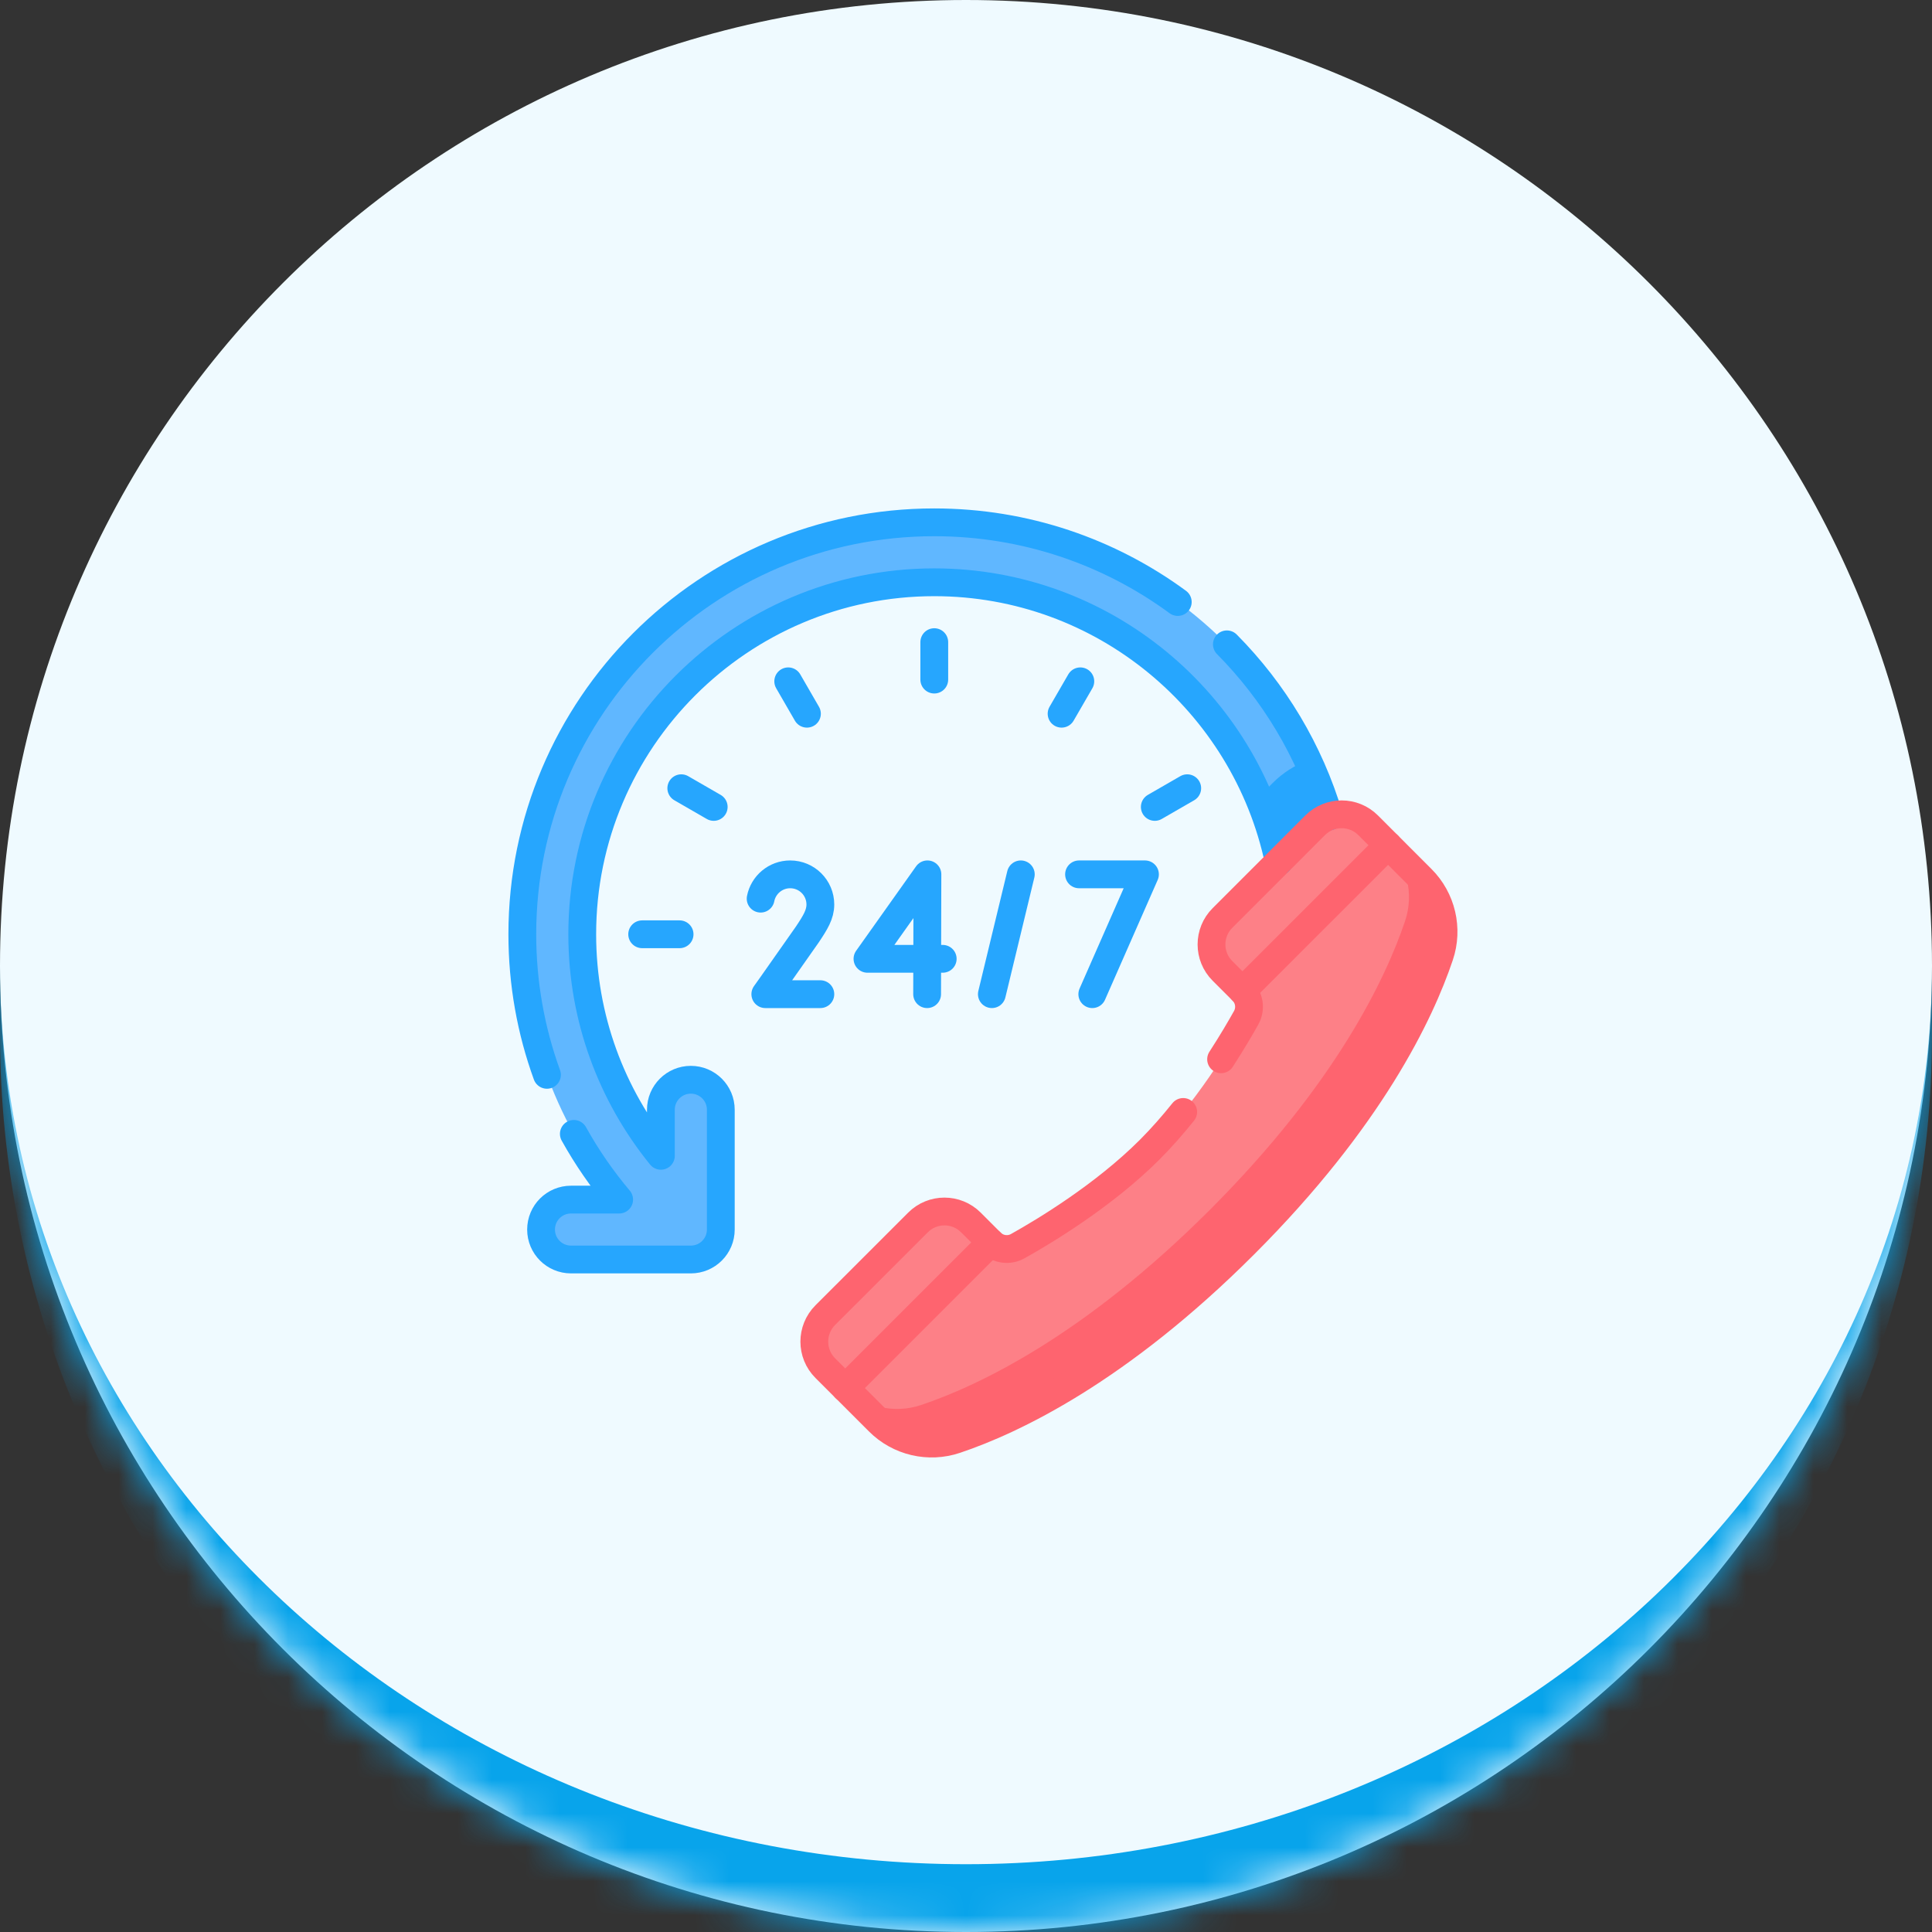 <svg width="57" height="57" viewBox="0 0 57 57" fill="none" xmlns="http://www.w3.org/2000/svg">
<rect x="0" y="0" width="57" height="57" fill="#333333" stroke="none"/>
<mask id="path-1-inside-1_362_227" fill="white">
<path d="M0 28.5C0 12.76 12.76 0 28.5 0C44.24 0 57 12.76 57 28.5C57 44.24 44.24 57 28.5 57C12.76 57 0 44.24 0 28.5Z"/>
</mask>
<path d="M0 28.5C0 12.76 12.76 0 28.5 0C44.24 0 57 12.76 57 28.5C57 44.24 44.24 57 28.5 57C12.76 57 0 44.24 0 28.5Z" fill="#EFFAFF"/>
<path d="M0 0H57H0ZM57 30.5C57 46.24 44.24 59 28.5 59C12.76 59 0 46.24 0 30.5V28.5C0 43.136 12.76 55 28.5 55C44.24 55 57 43.136 57 28.5V30.5ZM0 57V0V57ZM57 0V57V0Z" fill="#08A4EB" mask="url(#path-1-inside-1_362_227)"/>
<g clip-path="url(#clip0_362_227)">
<path d="M27.564 15.41C20.852 15.41 15.41 20.852 15.41 27.564C15.41 30.546 16.485 33.276 18.267 35.391H16.846C16.358 35.391 15.963 35.787 15.963 36.275C15.963 36.763 16.358 37.159 16.846 37.159H20.382C20.87 37.159 21.266 36.763 21.266 36.275V32.739C21.266 32.251 20.87 31.855 20.382 31.855C19.894 31.855 19.498 32.251 19.498 32.739V34.099C18.048 32.313 17.178 30.038 17.178 27.564C17.178 21.837 21.837 17.178 27.564 17.178C33.29 17.178 37.949 21.837 37.949 27.564H39.717C39.717 20.852 34.276 15.41 27.564 15.41Z" fill="#60B7FF"/>
<path d="M38.584 22.435C38.201 22.576 37.849 22.8 37.551 23.098L37.13 23.52C37.657 24.763 37.949 26.13 37.949 27.564H39.717C39.717 25.731 39.311 23.993 38.584 22.435Z" fill="#26A6FE"/>
<path d="M27.083 36.067L24.348 38.801C23.917 39.233 23.917 39.932 24.348 40.364L25.927 41.943C26.521 42.536 27.399 42.742 28.195 42.474C29.889 41.904 32.995 40.435 36.715 36.715C40.435 32.995 41.904 29.889 42.474 28.195C42.742 27.399 42.536 26.52 41.943 25.927L40.364 24.348C39.933 23.916 39.233 23.916 38.801 24.348L36.067 27.082C35.636 27.514 35.636 28.213 36.067 28.645L36.656 29.234C36.866 29.444 36.911 29.767 36.766 30.026C36.318 30.829 35.27 32.567 33.919 33.919C32.567 35.27 30.829 36.317 30.026 36.766C29.767 36.911 29.444 36.866 29.234 36.656L28.645 36.067C28.214 35.635 27.514 35.635 27.083 36.067Z" fill="#FD8087"/>
<path d="M41.943 25.927L40.922 24.906C41.516 25.5 41.722 26.378 41.454 27.174C40.883 28.868 39.414 31.974 35.695 35.694C31.975 39.414 28.868 40.883 27.174 41.453C26.378 41.721 25.5 41.515 24.906 40.922L25.927 41.943C26.521 42.536 27.399 42.742 28.195 42.474C29.889 41.904 32.995 40.435 36.715 36.715C40.435 32.995 41.904 29.889 42.475 28.195C42.742 27.399 42.536 26.52 41.943 25.927Z" fill="#FE646F"/>
<path d="M16.93 33.453C17.313 34.143 17.762 34.792 18.267 35.392H16.846C16.358 35.392 15.963 35.787 15.963 36.276C15.963 36.763 16.358 37.159 16.846 37.159H20.382C20.87 37.159 21.266 36.763 21.266 36.276V32.74C21.266 32.252 20.87 31.856 20.382 31.856C19.894 31.856 19.498 32.252 19.498 32.74V34.1C18.048 32.313 17.178 30.038 17.178 27.564C17.178 21.837 21.837 17.179 27.564 17.179C32.556 17.179 36.737 20.72 37.728 25.422" stroke="#26A6FE" stroke-width="0.82" stroke-miterlimit="10" stroke-linecap="round" stroke-linejoin="round"/>
<path d="M16.137 31.711C15.667 30.418 15.41 29.02 15.41 27.564C15.41 20.852 20.852 15.41 27.564 15.41C30.251 15.41 32.736 16.283 34.748 17.761" stroke="#26A6FE" stroke-width="0.82" stroke-miterlimit="10" stroke-linecap="round" stroke-linejoin="round"/>
<path d="M39.213 24.088C38.635 22.148 37.585 20.41 36.197 19.01" stroke="#26A6FE" stroke-width="0.82" stroke-miterlimit="10" stroke-linecap="round" stroke-linejoin="round"/>
<path d="M24.937 40.953L29.234 36.656" stroke="#FE646F" stroke-width="0.82" stroke-miterlimit="10" stroke-linecap="round" stroke-linejoin="round"/>
<path d="M40.953 24.938L36.656 29.234" stroke="#FE646F" stroke-width="0.82" stroke-miterlimit="10" stroke-linecap="round" stroke-linejoin="round"/>
<path d="M36.026 31.252C36.346 30.758 36.598 30.327 36.766 30.026C36.91 29.767 36.866 29.444 36.656 29.234L36.067 28.645C35.635 28.214 35.635 27.514 36.067 27.083L38.801 24.348C39.233 23.917 39.933 23.917 40.364 24.348L41.942 25.927C42.536 26.52 42.742 27.399 42.474 28.194C41.904 29.889 40.435 32.995 36.715 36.715C32.995 40.435 29.889 41.904 28.194 42.474C27.399 42.742 26.52 42.536 25.927 41.942L24.348 40.364C23.917 39.933 23.917 39.233 24.348 38.801L27.083 36.067C27.514 35.635 28.214 35.635 28.645 36.067L29.234 36.656C29.444 36.866 29.767 36.91 30.026 36.766C30.829 36.317 32.567 35.27 33.919 33.919C34.271 33.566 34.603 33.187 34.908 32.806" stroke="#FE646F" stroke-width="0.82" stroke-miterlimit="10" stroke-linecap="round" stroke-linejoin="round"/>
<path d="M27.564 18.945V20.05" stroke="#26A6FE" stroke-width="0.82" stroke-miterlimit="10" stroke-linecap="round" stroke-linejoin="round"/>
<path d="M23.255 20.101L23.807 21.057" stroke="#26A6FE" stroke-width="0.82" stroke-miterlimit="10" stroke-linecap="round" stroke-linejoin="round"/>
<path d="M20.1 23.255L21.057 23.807" stroke="#26A6FE" stroke-width="0.82" stroke-miterlimit="10" stroke-linecap="round" stroke-linejoin="round"/>
<path d="M18.946 27.564H20.05" stroke="#26A6FE" stroke-width="0.82" stroke-miterlimit="10" stroke-linecap="round" stroke-linejoin="round"/>
<path d="M35.027 23.255L34.07 23.807" stroke="#26A6FE" stroke-width="0.82" stroke-miterlimit="10" stroke-linecap="round" stroke-linejoin="round"/>
<path d="M31.873 20.101L31.32 21.057" stroke="#26A6FE" stroke-width="0.82" stroke-miterlimit="10" stroke-linecap="round" stroke-linejoin="round"/>
<path d="M30.117 25.796L29.263 29.331" stroke="#26A6FE" stroke-width="0.82" stroke-miterlimit="10" stroke-linecap="round" stroke-linejoin="round"/>
<path d="M31.835 25.796H33.78L32.226 29.331" stroke="#26A6FE" stroke-width="0.82" stroke-miterlimit="10" stroke-linecap="round" stroke-linejoin="round"/>
<path d="M27.813 28.288H25.593L27.362 25.796L27.353 29.331" stroke="#26A6FE" stroke-width="0.82" stroke-miterlimit="10" stroke-linecap="round" stroke-linejoin="round"/>
<path d="M22.441 26.513C22.521 26.104 22.881 25.796 23.313 25.796C23.805 25.796 24.203 26.194 24.203 26.685C24.203 26.977 24.058 27.213 23.816 27.574C22.707 29.158 22.579 29.331 22.579 29.331H24.203" stroke="#26A6FE" stroke-width="0.82" stroke-miterlimit="10" stroke-linecap="round" stroke-linejoin="round"/>
</g>
<defs>
<clipPath id="clip0_362_227">
<rect width="28" height="28" fill="white" transform="translate(15 15)"/>
</clipPath>
</defs>
</svg>
